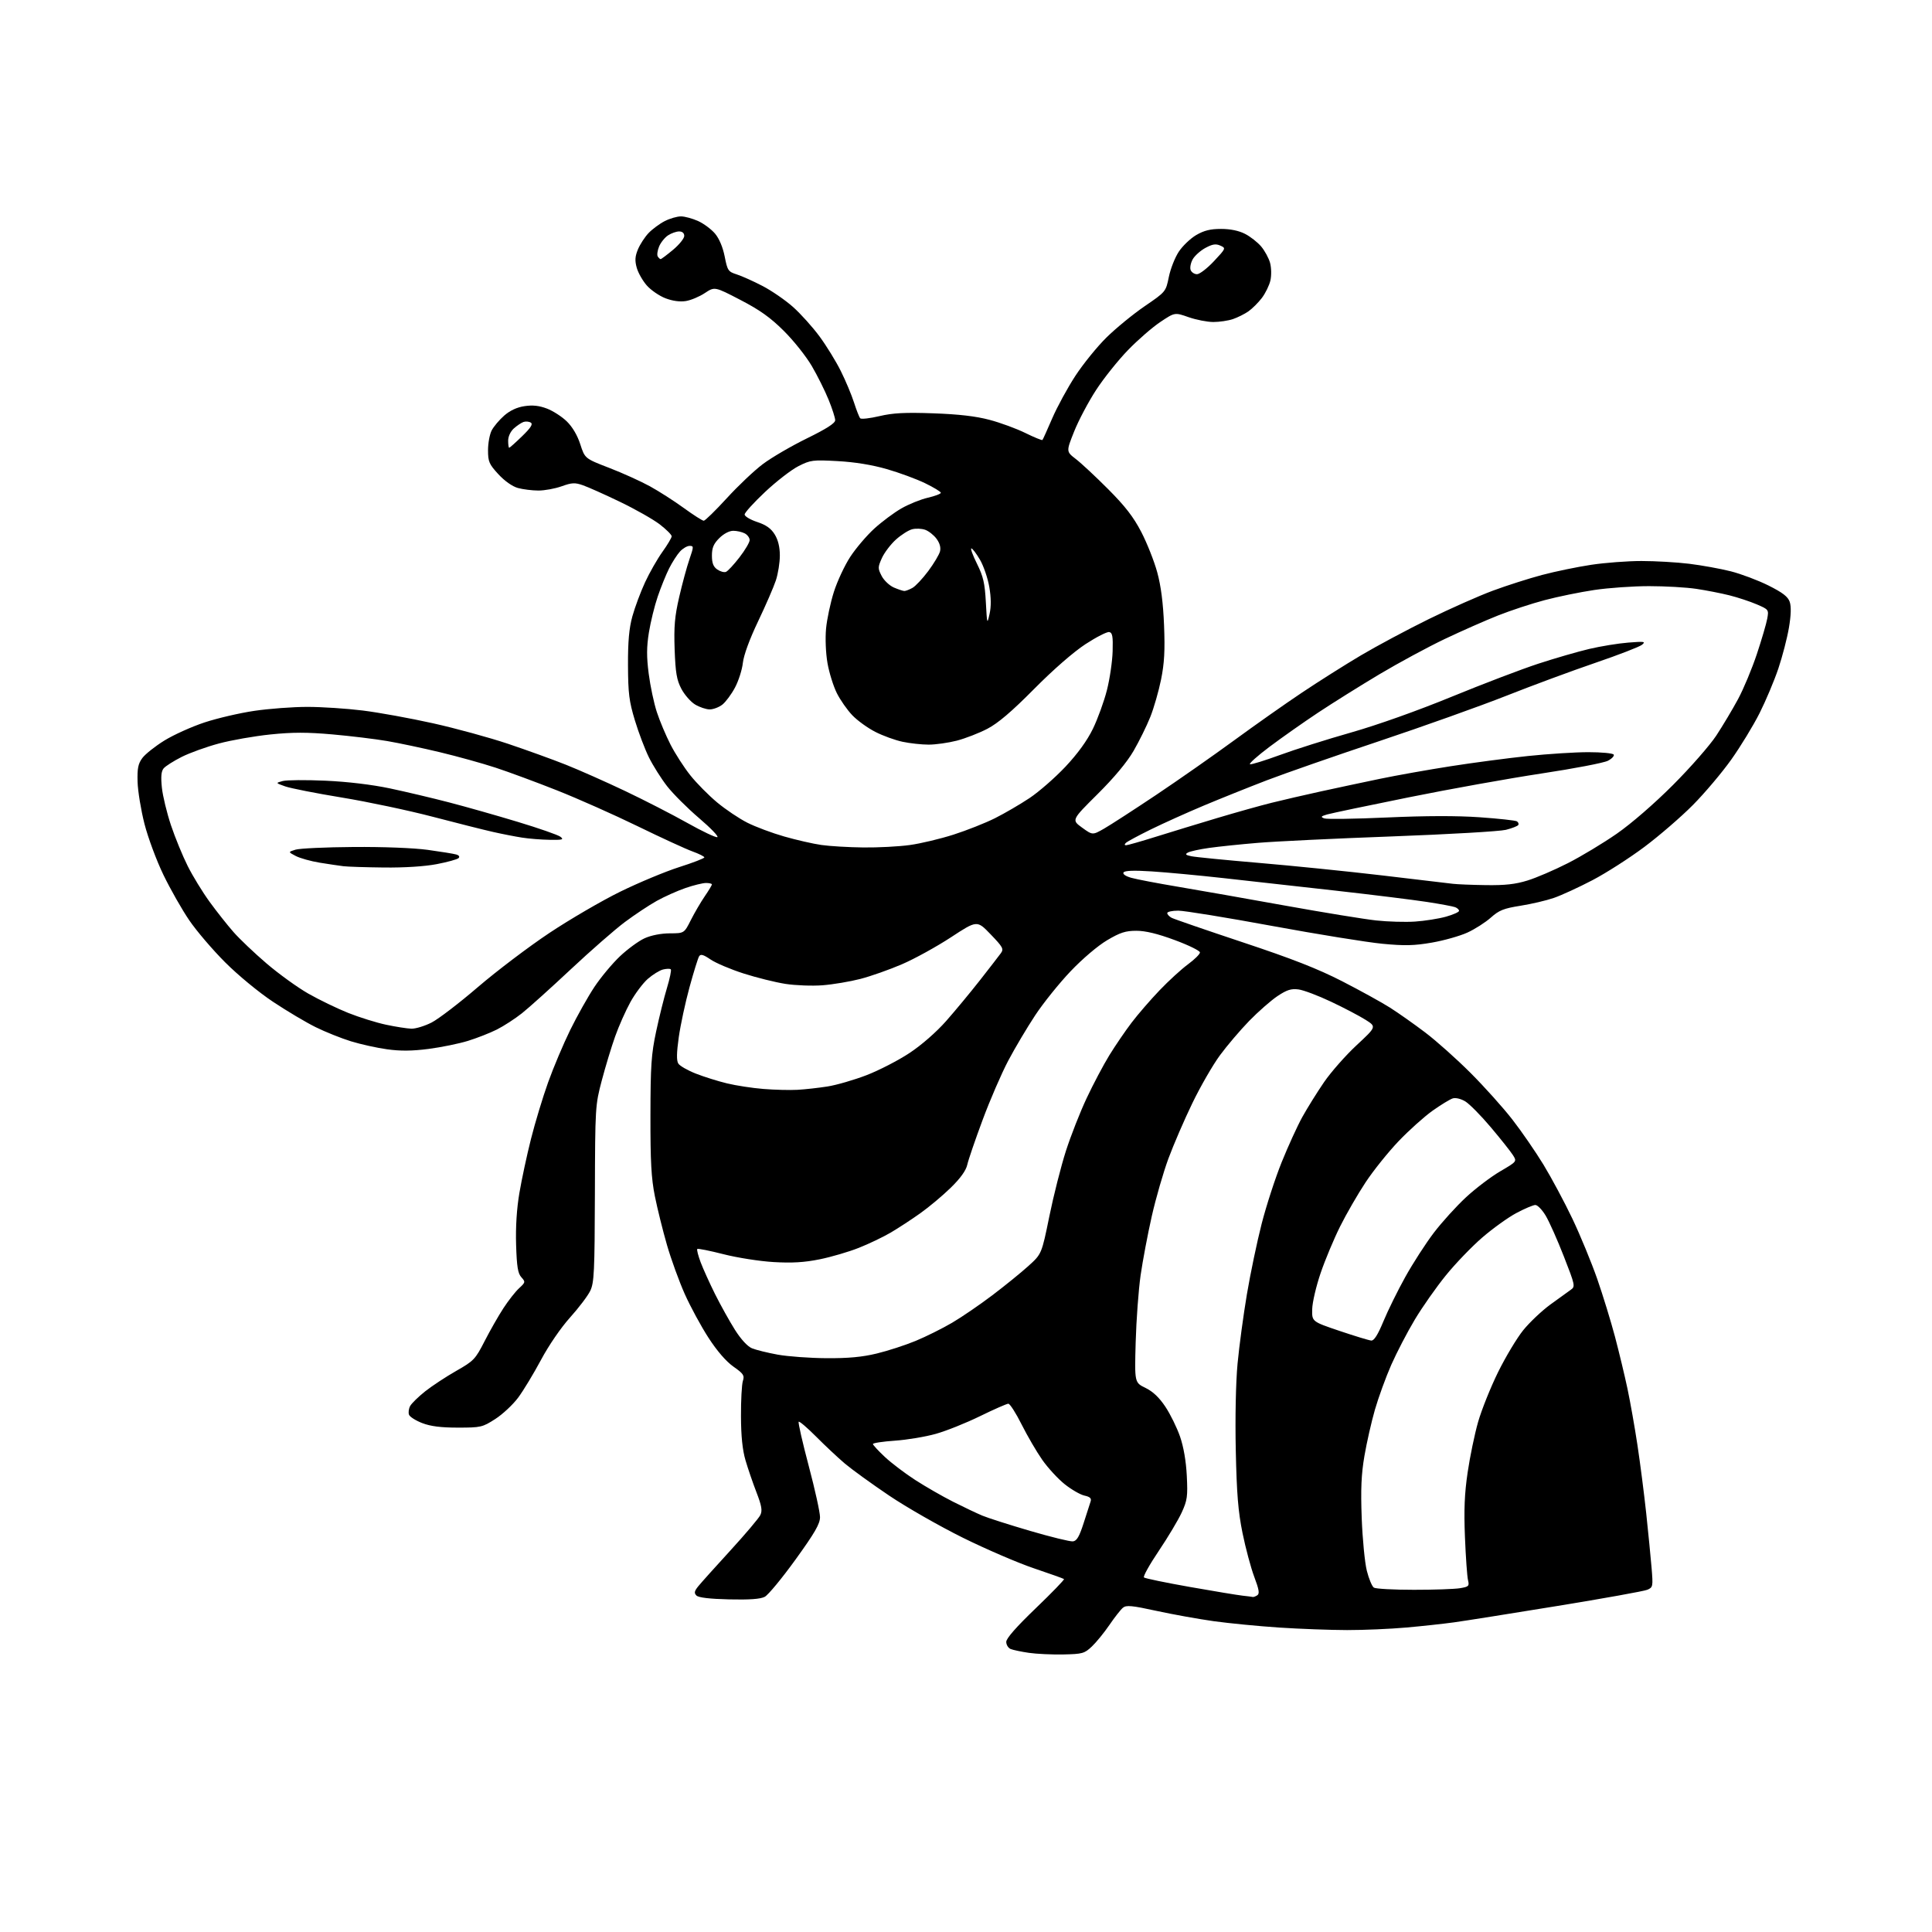 <?xml version="1.0" encoding="UTF-8" standalone="no"?>
<svg 
  version="1.1" 
  xmlns="http://www.w3.org/2000/svg" 
  xmlns:xlink="http://www.w3.org/1999/xlink" 
  xmlns:svg="http://www.w3.org/2000/svg"
  xmlns:rdf="http://www.w3.org/1999/02/22-rdf-syntax-ns#"
  xmlns:cc="http://creativecommons.org/ns#"
  xmlns:dc="http://purl.org/dc/elements/1.1/"
  viewBox="0 0 768 768"
  width="768"
  height="768"
>
<style>svg {background-color: white; }</style>"
<path stroke="none" fill="black" fill-rule="evenodd" d="M422.68,657.67C418.18,657.76 412.02,657.47 409.00,657.03C405.98,656.59 402.71,655.90 401.75,655.51C400.79,655.11 400.00,653.84 400.00,652.67C400.00,651.28 404.01,646.72 411.71,639.32C418.15,633.14 423.21,627.91 422.96,627.70C422.71,627.48 417.32,625.57 411.00,623.43C404.68,621.30 391.95,615.82 382.73,611.26C373.50,606.69 360.31,599.15 353.40,594.49C346.50,589.84 338.59,584.11 335.82,581.77C333.06,579.42 327.92,574.61 324.41,571.07C320.90,567.54 317.78,564.88 317.49,565.17C317.20,565.46 319.00,573.36 321.48,582.72C323.97,592.08 325.99,601.26 325.97,603.12C325.95,605.78 323.87,609.37 316.21,619.98C310.86,627.39 305.36,634.04 303.99,634.76C302.25,635.66 297.95,635.97 289.80,635.78C282.12,635.60 277.67,635.07 276.85,634.25C275.86,633.26 276.00,632.52 277.55,630.59C278.62,629.26 284.38,622.85 290.34,616.34C296.30,609.83 301.66,603.49 302.25,602.25C303.10,600.47 302.79,598.62 300.72,593.25C299.28,589.54 297.32,583.80 296.35,580.50C295.14,576.36 294.58,570.93 294.55,563.00C294.52,556.67 294.86,550.37 295.30,548.98C296.01,546.75 295.57,546.08 291.53,543.24C288.62,541.18 285.03,537.03 281.62,531.76C278.68,527.22 274.45,519.42 272.22,514.43C269.99,509.44 266.80,500.67 265.14,494.93C263.48,489.19 261.31,480.45 260.32,475.50C258.89,468.35 258.53,461.78 258.56,443.50C258.59,423.58 258.89,419.09 260.83,410.00C262.06,404.23 264.00,396.43 265.14,392.69C266.27,388.94 266.96,385.62 266.65,385.32C266.34,385.01 264.96,385.05 263.56,385.39C262.17,385.74 259.45,387.43 257.50,389.13C255.56,390.84 252.44,395.00 250.58,398.37C248.72,401.74 245.99,407.88 244.53,412.00C243.06,416.12 240.67,424.00 239.22,429.50C236.62,439.35 236.58,440.03 236.48,474.50C236.39,505.60 236.18,509.90 234.63,513.13C233.67,515.12 230.06,519.89 226.61,523.72C222.96,527.78 218.13,534.82 215.05,540.59C212.13,546.04 208.05,552.79 205.97,555.59C203.88,558.39 199.79,562.21 196.86,564.09C191.76,567.36 191.15,567.50 182.02,567.50C175.25,567.50 171.15,566.98 167.84,565.70C165.27,564.71 162.91,563.22 162.59,562.38C162.27,561.54 162.47,559.98 163.04,558.92C163.61,557.86 166.32,555.22 169.05,553.05C171.79,550.89 177.34,547.24 181.38,544.94C188.33,540.98 188.95,540.34 192.62,533.17C194.75,529.00 198.12,523.09 200.11,520.04C202.09,516.99 204.90,513.41 206.36,512.08C208.89,509.75 208.92,509.57 207.25,507.73C205.86,506.19 205.43,503.54 205.16,494.85C204.94,487.77 205.40,480.48 206.47,474.20C207.37,468.87 209.44,459.22 211.07,452.76C212.69,446.31 215.76,436.18 217.88,430.26C220.00,424.34 223.97,414.94 226.70,409.38C229.44,403.81 233.75,396.14 236.29,392.32C238.82,388.51 243.39,383.03 246.43,380.15C249.48,377.27 253.89,374.04 256.23,372.98C258.83,371.80 262.74,371.04 266.23,371.02C271.97,371.00 271.97,371.00 274.62,365.75C276.08,362.86 278.56,358.62 280.13,356.32C281.71,354.02 283.00,351.88 283.00,351.57C283.00,351.26 281.95,351.00 280.66,351.00C279.37,351.00 275.68,351.90 272.47,353.01C269.25,354.12 264.12,356.42 261.06,358.12C258.00,359.83 252.30,363.61 248.39,366.53C244.48,369.45 234.80,377.91 226.88,385.33C218.96,392.75 210.23,400.61 207.49,402.78C204.75,404.96 200.25,407.87 197.50,409.26C194.75,410.64 189.57,412.67 186.00,413.77C182.43,414.87 175.39,416.31 170.37,416.96C163.80,417.81 159.16,417.85 153.87,417.11C149.82,416.55 143.35,415.12 139.50,413.93C135.65,412.74 129.35,410.22 125.50,408.32C121.65,406.42 114.01,401.88 108.53,398.23C102.87,394.47 94.64,387.68 89.51,382.55C84.53,377.57 78.11,370.06 75.24,365.84C72.36,361.63 67.76,353.53 65.00,347.84C62.24,342.16 58.84,333.00 57.43,327.50C56.03,322.00 54.80,314.50 54.69,310.82C54.54,305.43 54.90,303.61 56.59,301.32C57.74,299.77 61.68,296.64 65.35,294.37C69.03,292.10 76.19,288.87 81.27,287.19C86.34,285.51 95.28,283.43 101.13,282.57C106.97,281.71 116.44,281.00 122.17,281.00C127.89,281.00 137.80,281.65 144.18,282.44C150.57,283.23 163.15,285.52 172.14,287.52C181.14,289.52 194.57,293.20 202.00,295.69C209.43,298.19 219.78,301.93 225.00,304.01C230.22,306.09 240.80,310.78 248.50,314.44C256.20,318.10 267.33,323.82 273.24,327.14C279.15,330.46 284.51,333.00 285.15,332.78C285.79,332.57 282.53,329.17 277.91,325.23C273.28,321.28 267.57,315.58 265.21,312.56C262.85,309.53 259.61,304.39 257.99,301.14C256.38,297.89 253.85,291.24 252.38,286.36C250.08,278.77 249.69,275.64 249.64,264.50C249.60,254.95 250.07,249.77 251.38,245.00C252.37,241.43 254.63,235.35 256.41,231.50C258.19,227.65 261.30,222.20 263.32,219.38C265.34,216.56 267.00,213.77 267.00,213.18C267.00,212.58 264.86,210.45 262.25,208.44C259.64,206.44 252.55,202.42 246.50,199.51C240.45,196.59 233.81,193.63 231.75,192.91C228.53,191.78 227.35,191.84 223.25,193.31C220.64,194.24 216.47,195.01 214.00,195.00C211.53,194.99 207.86,194.53 205.86,193.98C203.67,193.37 200.59,191.20 198.11,188.51C194.42,184.50 194.00,183.52 194.00,178.97C194.00,176.18 194.65,172.64 195.45,171.10C196.25,169.56 198.48,166.91 200.41,165.22C202.72,163.19 205.48,161.90 208.50,161.45C211.76,160.96 214.34,161.24 217.43,162.42C219.82,163.33 223.37,165.62 225.31,167.51C227.54,169.68 229.52,173.03 230.67,176.60C232.50,182.26 232.50,182.26 242.14,185.98C247.44,188.02 254.73,191.32 258.34,193.30C261.96,195.29 268.03,199.18 271.85,201.96C275.66,204.73 279.22,207.00 279.75,207.00C280.28,207.00 284.39,202.98 288.89,198.07C293.38,193.15 299.84,187.03 303.26,184.47C306.67,181.90 314.53,177.32 320.73,174.28C328.53,170.46 332.00,168.23 332.00,167.05C332.00,166.11 330.83,162.45 329.39,158.92C327.96,155.39 324.96,149.36 322.72,145.53C320.48,141.69 315.47,135.39 311.58,131.53C306.22,126.20 302.03,123.22 294.29,119.21C284.09,113.91 284.09,113.91 280.18,116.50C278.04,117.92 274.64,119.35 272.63,119.67C270.30,120.05 267.38,119.65 264.54,118.57C262.09,117.63 258.75,115.34 257.10,113.46C255.46,111.59 253.65,108.41 253.10,106.39C252.32,103.58 252.44,101.89 253.60,99.11C254.43,97.13 256.32,94.22 257.80,92.66C259.29,91.10 262.17,88.96 264.21,87.91C266.25,86.86 269.18,86.01 270.71,86.02C272.24,86.03 275.32,86.87 277.54,87.88C279.76,88.89 282.78,91.14 284.25,92.88C285.90,94.85 287.35,98.29 288.08,101.99C289.18,107.57 289.46,107.99 292.87,109.08C294.87,109.72 299.47,111.78 303.10,113.67C306.73,115.55 312.20,119.32 315.25,122.03C318.30,124.75 323.04,130.02 325.78,133.74C328.52,137.46 332.33,143.65 334.24,147.50C336.16,151.35 338.51,156.97 339.48,160.00C340.45,163.03 341.56,165.85 341.95,166.28C342.34,166.70 345.77,166.32 349.58,165.42C354.98,164.15 359.69,163.90 371.00,164.30C381.11,164.66 387.87,165.44 393.34,166.89C397.66,168.03 404.08,170.39 407.61,172.13C411.15,173.87 414.20,175.12 414.39,174.90C414.59,174.68 416.33,170.81 418.27,166.31C420.21,161.81 424.33,154.24 427.42,149.49C430.52,144.74 436.10,137.84 439.83,134.17C443.56,130.49 450.40,124.89 455.02,121.73C463.43,115.97 463.43,115.97 464.63,110.09C465.29,106.86 467.07,102.34 468.59,100.05C470.10,97.76 473.22,94.78 475.51,93.44C478.61,91.63 481.14,91.00 485.38,91.00C489.06,91.00 492.44,91.69 494.91,92.96C497.02,94.03 499.91,96.30 501.34,97.99C502.76,99.68 504.35,102.60 504.87,104.48C505.39,106.39 505.46,109.48 505.01,111.48C504.56,113.44 503.03,116.58 501.60,118.46C500.17,120.33 497.77,122.72 496.25,123.78C494.74,124.83 491.97,126.21 490.10,126.85C488.23,127.48 484.73,128.00 482.33,128.00C479.92,128.00 475.49,127.13 472.48,126.08C467.00,124.15 467.00,124.15 461.25,127.99C458.09,130.10 452.30,135.13 448.39,139.17C444.48,143.20 438.77,150.34 435.71,155.04C432.65,159.74 428.72,167.17 426.98,171.54C423.81,179.50 423.81,179.50 427.65,182.46C429.77,184.08 435.56,189.48 440.52,194.46C447.29,201.25 450.57,205.49 453.69,211.50C455.97,215.90 458.82,223.10 460.02,227.50C461.51,232.95 462.37,239.66 462.73,248.58C463.13,258.60 462.85,263.63 461.55,270.08C460.61,274.71 458.69,281.43 457.26,285.00C455.84,288.57 452.84,294.65 450.61,298.50C447.99,303.01 442.88,309.14 436.25,315.72C425.95,325.95 425.95,325.95 430.13,328.98C434.31,332.01 434.31,332.01 438.91,329.38C441.43,327.93 450.70,321.93 459.50,316.05C468.30,310.16 482.30,300.37 490.62,294.28C498.93,288.20 511.08,279.64 517.62,275.28C524.15,270.91 534.67,264.26 541.00,260.51C547.33,256.76 559.48,250.27 568.00,246.08C576.52,241.90 588.00,236.81 593.50,234.78C599.00,232.74 607.78,229.94 613.01,228.55C618.24,227.16 627.02,225.35 632.51,224.52C638.00,223.69 647.00,223.01 652.50,223.01C658.00,223.01 666.55,223.50 671.50,224.11C676.45,224.72 683.88,226.06 688.00,227.10C692.12,228.15 698.88,230.69 703.00,232.75C708.63,235.57 710.74,237.19 711.44,239.25C712.07,241.09 711.97,244.52 711.13,249.51C710.43,253.64 708.54,260.95 706.92,265.76C705.30,270.57 701.94,278.55 699.45,283.50C696.96,288.45 691.90,296.75 688.21,301.94C684.52,307.13 677.67,315.24 673.00,319.96C668.33,324.68 659.64,332.18 653.71,336.63C647.77,341.08 638.47,347.04 633.02,349.89C627.58,352.73 620.67,355.91 617.67,356.94C614.66,357.98 608.67,359.38 604.35,360.06C597.73,361.11 595.89,361.85 592.62,364.77C590.49,366.67 586.30,369.35 583.32,370.71C580.35,372.07 573.99,373.87 569.20,374.70C562.16,375.92 558.41,376.01 549.50,375.16C543.45,374.58 523.70,371.39 505.62,368.06C487.54,364.73 470.77,362.00 468.37,362.00C465.97,362.00 464.00,362.43 464.00,362.96C464.00,363.50 464.79,364.34 465.75,364.85C466.71,365.35 479.43,369.73 494.00,374.58C513.74,381.14 523.83,385.10 533.56,390.08C540.74,393.77 549.29,398.48 552.56,400.56C555.83,402.64 562.10,407.06 566.50,410.39C570.90,413.71 579.01,420.95 584.53,426.47C590.04,431.98 597.53,440.32 601.16,445.00C604.80,449.68 610.38,457.77 613.57,463.00C616.75,468.23 621.93,477.90 625.07,484.50C628.21,491.10 632.63,501.84 634.91,508.36C637.18,514.89 640.36,525.24 641.98,531.36C643.60,537.49 645.83,546.77 646.94,552.00C648.05,557.23 649.84,567.35 650.92,574.50C652.00,581.65 653.56,593.80 654.39,601.50C655.21,609.20 656.17,618.98 656.53,623.23C657.14,630.67 657.08,631.00 654.83,631.96C653.55,632.51 637.42,635.41 619.00,638.41C600.58,641.42 582.12,644.34 578.00,644.91C573.88,645.48 565.33,646.41 559.00,646.97C552.67,647.53 542.10,647.99 535.50,647.98C528.90,647.97 516.75,647.52 508.50,646.98C500.25,646.43 488.55,645.29 482.50,644.45C476.45,643.60 466.20,641.76 459.73,640.35C449.89,638.20 447.71,638.00 446.38,639.10C445.50,639.83 443.08,642.91 441.00,645.96C438.92,649.01 435.78,652.85 434.04,654.50C431.09,657.29 430.30,657.51 422.68,657.67zM498.00,634.82C498.27,634.90 499.07,634.61 499.77,634.16C500.77,633.53 500.51,631.93 498.59,626.83C497.24,623.24 495.14,615.39 493.92,609.40C492.18,600.81 491.61,593.84 491.24,576.54C490.96,563.52 491.25,549.48 491.95,542.04C492.60,535.14 494.27,522.75 495.66,514.50C497.05,506.25 499.69,493.65 501.52,486.50C503.35,479.35 506.93,468.32 509.48,462.00C512.03,455.68 515.73,447.57 517.71,444.00C519.69,440.43 523.57,434.20 526.33,430.17C529.10,426.14 534.92,419.53 539.27,415.49C547.18,408.14 547.18,408.14 542.84,405.39C540.45,403.88 534.30,400.65 529.16,398.22C524.02,395.78 518.17,393.57 516.16,393.31C513.24,392.94 511.55,393.48 507.81,395.97C505.23,397.70 500.19,402.12 496.60,405.80C493.02,409.49 487.77,415.65 484.94,419.50C482.11,423.35 477.18,431.90 473.99,438.50C470.79,445.10 466.52,455.00 464.48,460.50C462.45,465.99 459.46,476.34 457.84,483.50C456.22,490.65 454.23,501.23 453.40,507.00C452.58,512.77 451.70,524.72 451.45,533.55C451.00,549.60 451.00,549.60 455.35,551.71C458.32,553.16 460.81,555.52 463.27,559.22C465.24,562.18 467.85,567.51 469.08,571.05C470.50,575.16 471.48,580.82 471.77,586.66C472.18,594.84 471.97,596.39 469.76,601.21C468.41,604.17 464.30,611.05 460.64,616.49C456.97,621.93 454.32,626.69 454.74,627.06C455.16,627.44 463.38,629.14 473.00,630.84C482.62,632.54 492.07,634.10 494.00,634.31C495.93,634.51 497.73,634.75 498.00,634.82zM562.00,631.97C569.98,631.98 578.23,631.69 580.34,631.34C583.87,630.76 584.13,630.50 583.55,628.10C583.21,626.67 582.66,618.98 582.34,611.00C581.90,600.14 582.17,593.67 583.42,585.24C584.33,579.04 586.20,570.04 587.57,565.24C588.95,560.43 592.51,551.55 595.48,545.50C598.46,539.45 602.96,531.94 605.48,528.81C608.00,525.68 612.87,521.08 616.28,518.58C619.70,516.09 623.36,513.45 624.41,512.71C626.25,511.42 626.15,510.95 621.65,499.44C619.09,492.87 615.84,485.59 614.44,483.25C613.04,480.91 611.19,479.00 610.33,479.00C609.48,479.00 606.08,480.44 602.78,482.20C599.48,483.96 593.37,488.35 589.21,491.95C585.04,495.55 578.53,502.32 574.74,507.00C570.94,511.68 565.39,519.58 562.41,524.56C559.42,529.55 555.21,537.65 553.04,542.56C550.88,547.48 547.97,555.48 546.56,560.34C545.16,565.20 543.28,573.50 542.38,578.77C541.13,586.07 540.88,591.96 541.30,603.43C541.61,611.72 542.52,621.15 543.33,624.38C544.14,627.61 545.41,630.64 546.15,631.11C546.89,631.58 554.02,631.97 562.00,631.97zM426.50,612.72C428.03,612.55 429.03,610.86 430.75,605.50C431.99,601.65 433.25,597.75 433.54,596.84C433.94,595.62 433.29,595.00 431.08,594.52C429.43,594.16 425.90,592.12 423.24,590.00C420.57,587.87 416.56,583.52 414.32,580.32C412.08,577.12 408.39,570.79 406.11,566.25C403.84,561.71 401.46,558.00 400.83,558.00C400.20,558.00 395.15,560.22 389.59,562.94C384.04,565.66 376.12,568.83 372.00,569.98C367.88,571.14 360.56,572.36 355.75,572.69C350.94,573.02 347.00,573.62 347.00,574.01C347.00,574.40 349.14,576.72 351.75,579.16C354.36,581.60 359.80,585.73 363.84,588.33C367.88,590.94 374.63,594.82 378.84,596.95C383.05,599.08 388.30,601.57 390.50,602.49C392.70,603.41 401.25,606.14 409.50,608.56C417.75,610.97 425.40,612.85 426.50,612.72zM328.50,539.90C337.17,539.96 342.72,539.45 348.50,538.05C352.90,536.99 359.88,534.73 364.00,533.02C368.12,531.31 374.65,528.07 378.50,525.80C382.35,523.54 389.55,518.61 394.50,514.86C399.45,511.11 405.88,505.90 408.78,503.27C414.07,498.50 414.07,498.50 417.13,483.50C418.81,475.25 421.78,463.57 423.71,457.54C425.65,451.51 429.36,442.06 431.96,436.54C434.55,431.02 438.61,423.35 440.97,419.50C443.34,415.65 447.33,409.80 449.84,406.50C452.35,403.20 457.35,397.42 460.95,393.66C464.55,389.89 469.64,385.24 472.25,383.32C474.86,381.40 477.00,379.28 477.00,378.61C477.00,377.94 472.50,375.73 467.00,373.70C460.16,371.16 455.34,370.00 451.73,370.00C447.43,370.00 445.28,370.69 440.11,373.75C436.41,375.94 430.34,381.09 425.57,386.10C421.06,390.84 414.73,398.71 411.50,403.60C408.27,408.50 403.44,416.62 400.78,421.66C398.12,426.70 393.53,437.29 390.60,445.20C387.66,453.10 384.91,461.12 384.50,463.02C383.99,465.31 381.81,468.35 377.97,472.11C374.79,475.22 369.34,479.79 365.85,482.27C362.36,484.76 357.05,488.22 354.06,489.98C351.07,491.73 345.38,494.46 341.41,496.03C337.45,497.61 330.46,499.66 325.87,500.59C319.72,501.83 314.92,502.12 307.52,501.69C302.01,501.37 293.03,499.96 287.57,498.56C282.11,497.17 277.43,496.23 277.18,496.49C276.92,496.75 277.52,499.10 278.50,501.73C279.49,504.35 282.08,510.08 284.26,514.46C286.45,518.83 289.99,525.19 292.13,528.59C294.53,532.39 297.14,535.23 298.91,535.96C300.49,536.62 305.10,537.75 309.14,538.49C313.19,539.22 321.90,539.86 328.50,539.90zM545.11,532.89C546.22,532.97 547.73,530.57 549.93,525.25C551.69,520.99 555.60,513.05 558.62,507.62C561.64,502.19 566.74,494.28 569.96,490.05C573.19,485.82 578.95,479.46 582.77,475.93C586.59,472.39 592.71,467.75 596.38,465.61C603.04,461.71 603.04,461.71 601.37,459.11C600.45,457.67 596.51,452.71 592.60,448.08C588.70,443.45 584.15,438.85 582.50,437.84C580.77,436.79 578.66,436.28 577.50,436.63C576.40,436.97 572.80,439.16 569.50,441.50C566.20,443.84 560.12,449.29 555.98,453.62C551.84,457.96 545.93,465.32 542.84,470.00C539.74,474.68 535.20,482.55 532.73,487.50C530.26,492.45 526.78,500.77 524.99,506.00C523.20,511.23 521.68,517.71 521.62,520.42C521.50,525.34 521.50,525.34 532.50,529.06C538.55,531.10 544.23,532.83 545.11,532.89zM317.00,433.22C320.02,433.05 325.41,432.45 328.96,431.89C332.51,431.33 339.48,429.31 344.46,427.40C349.43,425.48 357.12,421.52 361.54,418.59C366.34,415.42 372.21,410.28 376.10,405.88C379.68,401.82 385.74,394.51 389.56,389.64C393.37,384.77 397.11,379.94 397.86,378.91C399.08,377.23 398.67,376.48 393.80,371.42C388.39,365.79 388.39,365.79 378.03,372.58C372.32,376.32 363.57,381.14 358.58,383.29C353.59,385.44 346.12,388.08 342.00,389.14C337.88,390.20 331.12,391.34 327.00,391.66C322.88,391.98 316.22,391.73 312.22,391.11C308.21,390.48 300.74,388.63 295.60,386.98C290.47,385.34 284.57,382.84 282.49,381.43C279.56,379.44 278.52,379.15 277.90,380.16C277.46,380.87 275.74,386.41 274.08,392.48C272.42,398.54 270.51,407.46 269.82,412.31C268.95,418.53 268.89,421.60 269.64,422.78C270.21,423.70 273.35,425.50 276.59,426.77C279.84,428.05 285.43,429.80 289.00,430.66C292.57,431.53 299.10,432.53 303.50,432.88C307.90,433.23 313.98,433.39 317.00,433.22zM163.55,408.92C165.23,408.96 168.83,407.86 171.55,406.48C174.27,405.09 182.57,398.74 190.00,392.36C197.43,385.99 210.21,376.31 218.40,370.86C226.60,365.41 239.28,358.02 246.59,354.44C253.90,350.86 264.40,346.48 269.93,344.71C275.46,342.95 279.98,341.20 279.99,340.83C280.00,340.47 277.86,339.39 275.25,338.45C272.64,337.51 262.85,333.01 253.50,328.45C244.15,323.89 229.75,317.49 221.50,314.22C213.25,310.95 202.22,306.87 197.00,305.16C191.78,303.45 181.88,300.70 175.00,299.05C168.12,297.40 158.64,295.39 153.92,294.58C149.20,293.77 139.40,292.58 132.16,291.94C122.07,291.05 116.29,291.05 107.49,291.96C101.18,292.61 91.96,294.22 87.02,295.55C82.08,296.87 75.42,299.27 72.21,300.89C69.00,302.51 65.78,304.56 65.05,305.44C64.09,306.59 63.90,308.74 64.35,313.10C64.70,316.44 66.33,323.16 67.96,328.04C69.60,332.93 72.58,340.20 74.59,344.21C76.59,348.22 80.53,354.65 83.33,358.50C86.13,362.35 90.40,367.75 92.82,370.50C95.23,373.25 101.15,378.88 105.97,383.00C110.79,387.12 118.24,392.51 122.53,394.96C126.83,397.41 133.97,400.87 138.42,402.65C142.86,404.42 149.65,406.54 153.50,407.35C157.35,408.17 161.87,408.87 163.55,408.92zM562.50,366.34C566.35,366.08 571.86,365.21 574.75,364.41C577.64,363.60 580.00,362.55 580.00,362.08C580.00,361.60 579.30,360.95 578.45,360.62C577.60,360.29 572.54,359.35 567.20,358.53C561.87,357.71 545.58,355.69 531.00,354.05C516.42,352.42 496.40,350.17 486.50,349.08C476.60,347.98 463.73,346.77 457.89,346.40C450.67,345.94 447.08,346.07 446.62,346.81C446.21,347.46 447.44,348.31 449.72,348.95C451.80,349.54 460.19,351.14 468.36,352.51C476.53,353.88 495.66,357.25 510.86,359.99C526.06,362.73 542.33,365.38 547.00,365.89C551.67,366.40 558.65,366.60 562.50,366.34zM590.64,351.85C598.26,351.96 602.39,351.51 607.19,350.02C610.71,348.94 617.94,345.83 623.26,343.12C628.57,340.42 637.33,335.14 642.71,331.40C648.52,327.36 657.60,319.49 665.03,312.05C671.93,305.15 679.67,296.31 682.24,292.42C684.80,288.52 688.70,282.00 690.90,277.92C693.10,273.84 696.46,265.77 698.38,260.00C700.30,254.22 702.16,247.88 702.51,245.91C703.15,242.38 703.08,242.28 698.33,240.24C695.67,239.10 690.80,237.49 687.50,236.66C684.20,235.83 678.26,234.67 674.31,234.08C670.35,233.48 661.91,233.00 655.55,233.00C649.19,233.00 639.38,233.69 633.74,234.53C628.11,235.37 619.25,237.18 614.05,238.56C608.85,239.93 600.53,242.67 595.55,244.64C590.57,246.61 581.03,250.82 574.35,253.99C567.67,257.17 555.97,263.49 548.35,268.03C540.73,272.58 529.77,279.43 524.00,283.26C518.23,287.09 509.54,293.20 504.69,296.84C499.85,300.48 496.34,303.61 496.89,303.80C497.44,303.98 502.75,302.34 508.70,300.16C514.64,297.97 527.39,293.93 537.04,291.19C547.61,288.18 563.51,282.52 577.04,276.97C589.39,271.90 604.90,265.99 611.50,263.83C618.10,261.67 627.22,259.03 631.76,257.96C636.31,256.89 643.29,255.75 647.26,255.44C653.69,254.93 654.30,255.02 652.72,256.31C651.74,257.11 643.41,260.33 634.22,263.47C625.02,266.61 609.04,272.52 598.71,276.61C588.37,280.69 565.65,288.80 548.21,294.63C530.77,300.45 510.65,307.47 503.50,310.21C496.35,312.96 485.10,317.47 478.50,320.24C471.90,323.01 462.45,327.27 457.50,329.70C452.55,332.13 448.07,334.55 447.55,335.06C446.95,335.65 446.98,336.00 447.63,336.00C448.20,336.00 453.58,334.47 459.58,332.59C465.59,330.71 476.57,327.36 484.00,325.14C491.43,322.92 501.10,320.21 505.50,319.12C509.90,318.02 518.67,316.00 525.00,314.61C531.33,313.23 541.90,310.97 548.51,309.60C555.11,308.23 567.78,305.97 576.65,304.59C585.52,303.20 599.34,301.37 607.36,300.53C615.38,299.69 626.20,299.00 631.41,299.00C636.62,299.00 641.15,299.43 641.47,299.96C641.80,300.48 640.75,301.59 639.15,302.42C637.55,303.25 625.72,305.52 612.87,307.46C600.02,309.40 576.23,313.67 560.00,316.95C543.77,320.22 529.17,323.29 527.54,323.76C525.07,324.48 524.88,324.74 526.39,325.32C527.38,325.70 538.64,325.54 551.39,324.96C566.75,324.27 579.21,324.24 588.26,324.88C595.78,325.41 602.40,326.13 602.98,326.49C603.56,326.85 603.81,327.50 603.53,327.95C603.26,328.39 601.04,329.26 598.61,329.87C596.17,330.48 575.80,331.66 553.34,332.49C530.88,333.31 506.88,334.47 500.00,335.05C493.12,335.62 484.41,336.53 480.64,337.06C476.87,337.59 473.08,338.42 472.22,338.90C470.99,339.58 471.27,339.89 473.58,340.37C475.19,340.71 487.30,341.90 500.50,343.02C513.70,344.14 535.75,346.38 549.50,348.00C563.25,349.61 575.85,351.11 577.50,351.32C579.15,351.53 585.07,351.77 590.64,351.85zM152.66,344.85C145.42,344.77 138.15,344.54 136.50,344.33C134.85,344.13 130.62,343.50 127.09,342.93C123.56,342.35 119.29,341.16 117.59,340.28C114.50,338.67 114.50,338.67 117.50,337.75C119.15,337.25 129.50,336.77 140.50,336.69C152.27,336.60 164.41,337.07 170.00,337.83C175.22,338.55 180.33,339.37 181.35,339.67C182.47,339.99 182.84,340.56 182.29,341.11C181.79,341.61 177.88,342.69 173.60,343.51C168.80,344.43 160.79,344.94 152.66,344.85zM343.18,336.88C349.05,336.95 357.38,336.51 361.68,335.91C365.98,335.32 373.77,333.46 379.00,331.79C384.23,330.12 391.65,327.18 395.50,325.26C399.35,323.33 405.56,319.71 409.31,317.21C413.05,314.70 419.45,309.11 423.53,304.78C428.42,299.57 432.13,294.45 434.45,289.70C436.37,285.74 438.88,278.83 440.02,274.34C441.16,269.85 442.18,262.89 442.29,258.87C442.46,252.94 442.21,251.51 440.94,251.25C440.08,251.07 435.84,253.23 431.51,256.05C426.73,259.18 418.73,266.15 411.08,273.87C402.17,282.87 396.75,287.48 392.50,289.70C389.20,291.42 383.74,293.54 380.36,294.42C376.98,295.29 371.94,296.00 369.15,296.00C366.37,296.00 361.71,295.49 358.80,294.87C355.88,294.26 351.02,292.50 348.00,290.96C344.98,289.43 340.84,286.45 338.82,284.34C336.79,282.23 334.01,278.25 332.64,275.50C331.27,272.75 329.60,267.39 328.94,263.60C328.25,259.63 328.01,253.80 328.37,249.89C328.72,246.15 330.12,239.58 331.48,235.29C332.84,231.01 335.78,224.72 338.01,221.32C340.24,217.92 344.52,212.89 347.53,210.14C350.54,207.40 355.40,203.77 358.34,202.09C361.27,200.41 366.00,198.50 368.84,197.85C371.68,197.19 374.00,196.31 374.00,195.89C374.00,195.47 371.19,193.76 367.75,192.09C364.31,190.42 357.45,187.89 352.50,186.47C346.67,184.79 339.80,183.67 332.99,183.30C323.08,182.76 322.18,182.87 317.38,185.31C314.58,186.73 308.62,191.34 304.14,195.55C299.66,199.76 296.00,203.80 296.00,204.52C296.00,205.25 298.23,206.58 300.96,207.49C304.54,208.67 306.49,210.05 307.96,212.44C309.31,214.63 310.00,217.45 310.00,220.83C310.00,223.64 309.29,228.08 308.42,230.72C307.55,233.35 304.37,240.68 301.35,247.00C297.95,254.12 295.65,260.41 295.30,263.50C295.00,266.25 293.58,270.68 292.16,273.34C290.74,276.00 288.49,279.04 287.16,280.09C285.82,281.14 283.55,282.00 282.12,282.00C280.68,281.99 278.06,281.11 276.29,280.04C274.53,278.96 272.07,276.15 270.84,273.79C269.00,270.28 268.52,267.45 268.18,258.19C267.86,249.03 268.20,245.06 270.00,237.28C271.22,232.00 273.04,225.28 274.06,222.34C275.80,217.25 275.81,217.00 274.12,217.00C273.15,217.00 271.42,218.01 270.29,219.25C269.15,220.49 267.21,223.52 265.97,225.98C264.74,228.45 262.70,233.47 261.45,237.16C260.19,240.84 258.62,247.25 257.95,251.40C257.02,257.19 257.00,261.03 257.87,267.82C258.50,272.70 259.95,279.55 261.10,283.05C262.24,286.55 264.69,292.36 266.53,295.96C268.37,299.56 271.91,305.06 274.40,308.18C276.88,311.30 281.68,316.15 285.05,318.96C288.42,321.77 293.83,325.40 297.08,327.04C300.33,328.68 306.93,331.15 311.74,332.52C316.56,333.90 323.20,335.42 326.50,335.89C329.80,336.37 337.30,336.81 343.18,336.88zM218.50,333.84C215.20,333.79 210.25,333.40 207.50,332.96C204.75,332.53 199.57,331.52 196.00,330.71C192.43,329.91 181.62,327.19 172.00,324.67C162.38,322.15 146.11,318.71 135.86,317.03C125.61,315.35 115.48,313.35 113.36,312.60C109.50,311.23 109.50,311.23 112.41,310.47C114.01,310.05 121.66,309.99 129.41,310.34C138.19,310.74 147.83,311.89 155.00,313.40C161.32,314.74 171.90,317.24 178.50,318.96C185.10,320.67 197.37,324.15 205.76,326.69C214.15,329.22 221.80,331.89 222.76,332.61C224.26,333.75 223.67,333.92 218.50,333.84zM393.36,244.09C394.03,241.10 394.00,237.64 393.26,233.33C392.66,229.83 390.99,224.96 389.55,222.49C388.10,220.02 386.56,218.00 386.13,218.00C385.70,218.00 386.70,220.75 388.37,224.11C390.87,229.15 391.48,231.80 391.89,239.36C392.36,248.16 392.41,248.34 393.36,244.09zM359.50,234.93C360.05,234.93 361.49,234.38 362.71,233.70C363.92,233.03 366.75,230.01 369.00,227.00C371.24,223.99 373.34,220.47 373.67,219.18C374.05,217.65 373.56,215.89 372.28,214.16C371.19,212.70 369.17,211.10 367.79,210.61C366.41,210.11 364.08,210.01 362.62,210.38C361.15,210.75 358.24,212.60 356.14,214.49C354.05,216.38 351.54,219.69 350.57,221.83C348.93,225.49 348.92,225.94 350.47,228.95C351.38,230.71 353.56,232.77 355.31,233.54C357.07,234.30 358.95,234.92 359.50,234.93zM288.56,227.34C289.29,227.06 291.71,224.46 293.94,221.57C296.18,218.68 298.00,215.59 298.00,214.69C298.00,213.80 297.13,212.60 296.07,212.04C295.00,211.47 292.94,211.00 291.49,211.00C289.90,211.00 287.68,212.17 285.92,213.92C283.66,216.18 283.00,217.76 283.00,220.87C283.00,223.83 283.56,225.28 285.11,226.37C286.28,227.18 287.83,227.62 288.56,227.34zM202.41,178.00C202.63,178.00 204.95,175.93 207.55,173.40C211.02,170.03 211.94,168.58 210.98,167.99C210.27,167.55 208.97,167.44 208.09,167.74C207.22,168.05 205.49,169.21 204.25,170.32C202.93,171.52 202.00,173.51 202.00,175.17C202.00,176.73 202.18,178.00 202.41,178.00zM475.83,109.00C476.87,109.00 479.90,106.67 482.56,103.83C487.35,98.71 487.38,98.65 485.09,97.63C483.30,96.83 481.99,97.03 479.17,98.55C477.19,99.62 474.91,101.67 474.11,103.09C473.32,104.52 472.95,106.43 473.30,107.34C473.65,108.25 474.79,109.00 475.83,109.00zM262.62,103.00C262.89,103.00 265.12,101.33 267.56,99.29C270.00,97.25 272.00,94.77 272.00,93.79C272.00,92.66 271.25,92.00 269.96,92.00C268.85,92.00 266.87,92.70 265.57,93.55C264.27,94.40 262.66,96.40 262.00,97.99C261.35,99.58 261.10,101.36 261.46,101.94C261.82,102.52 262.34,103.00 262.62,103.00z" />

</svg>